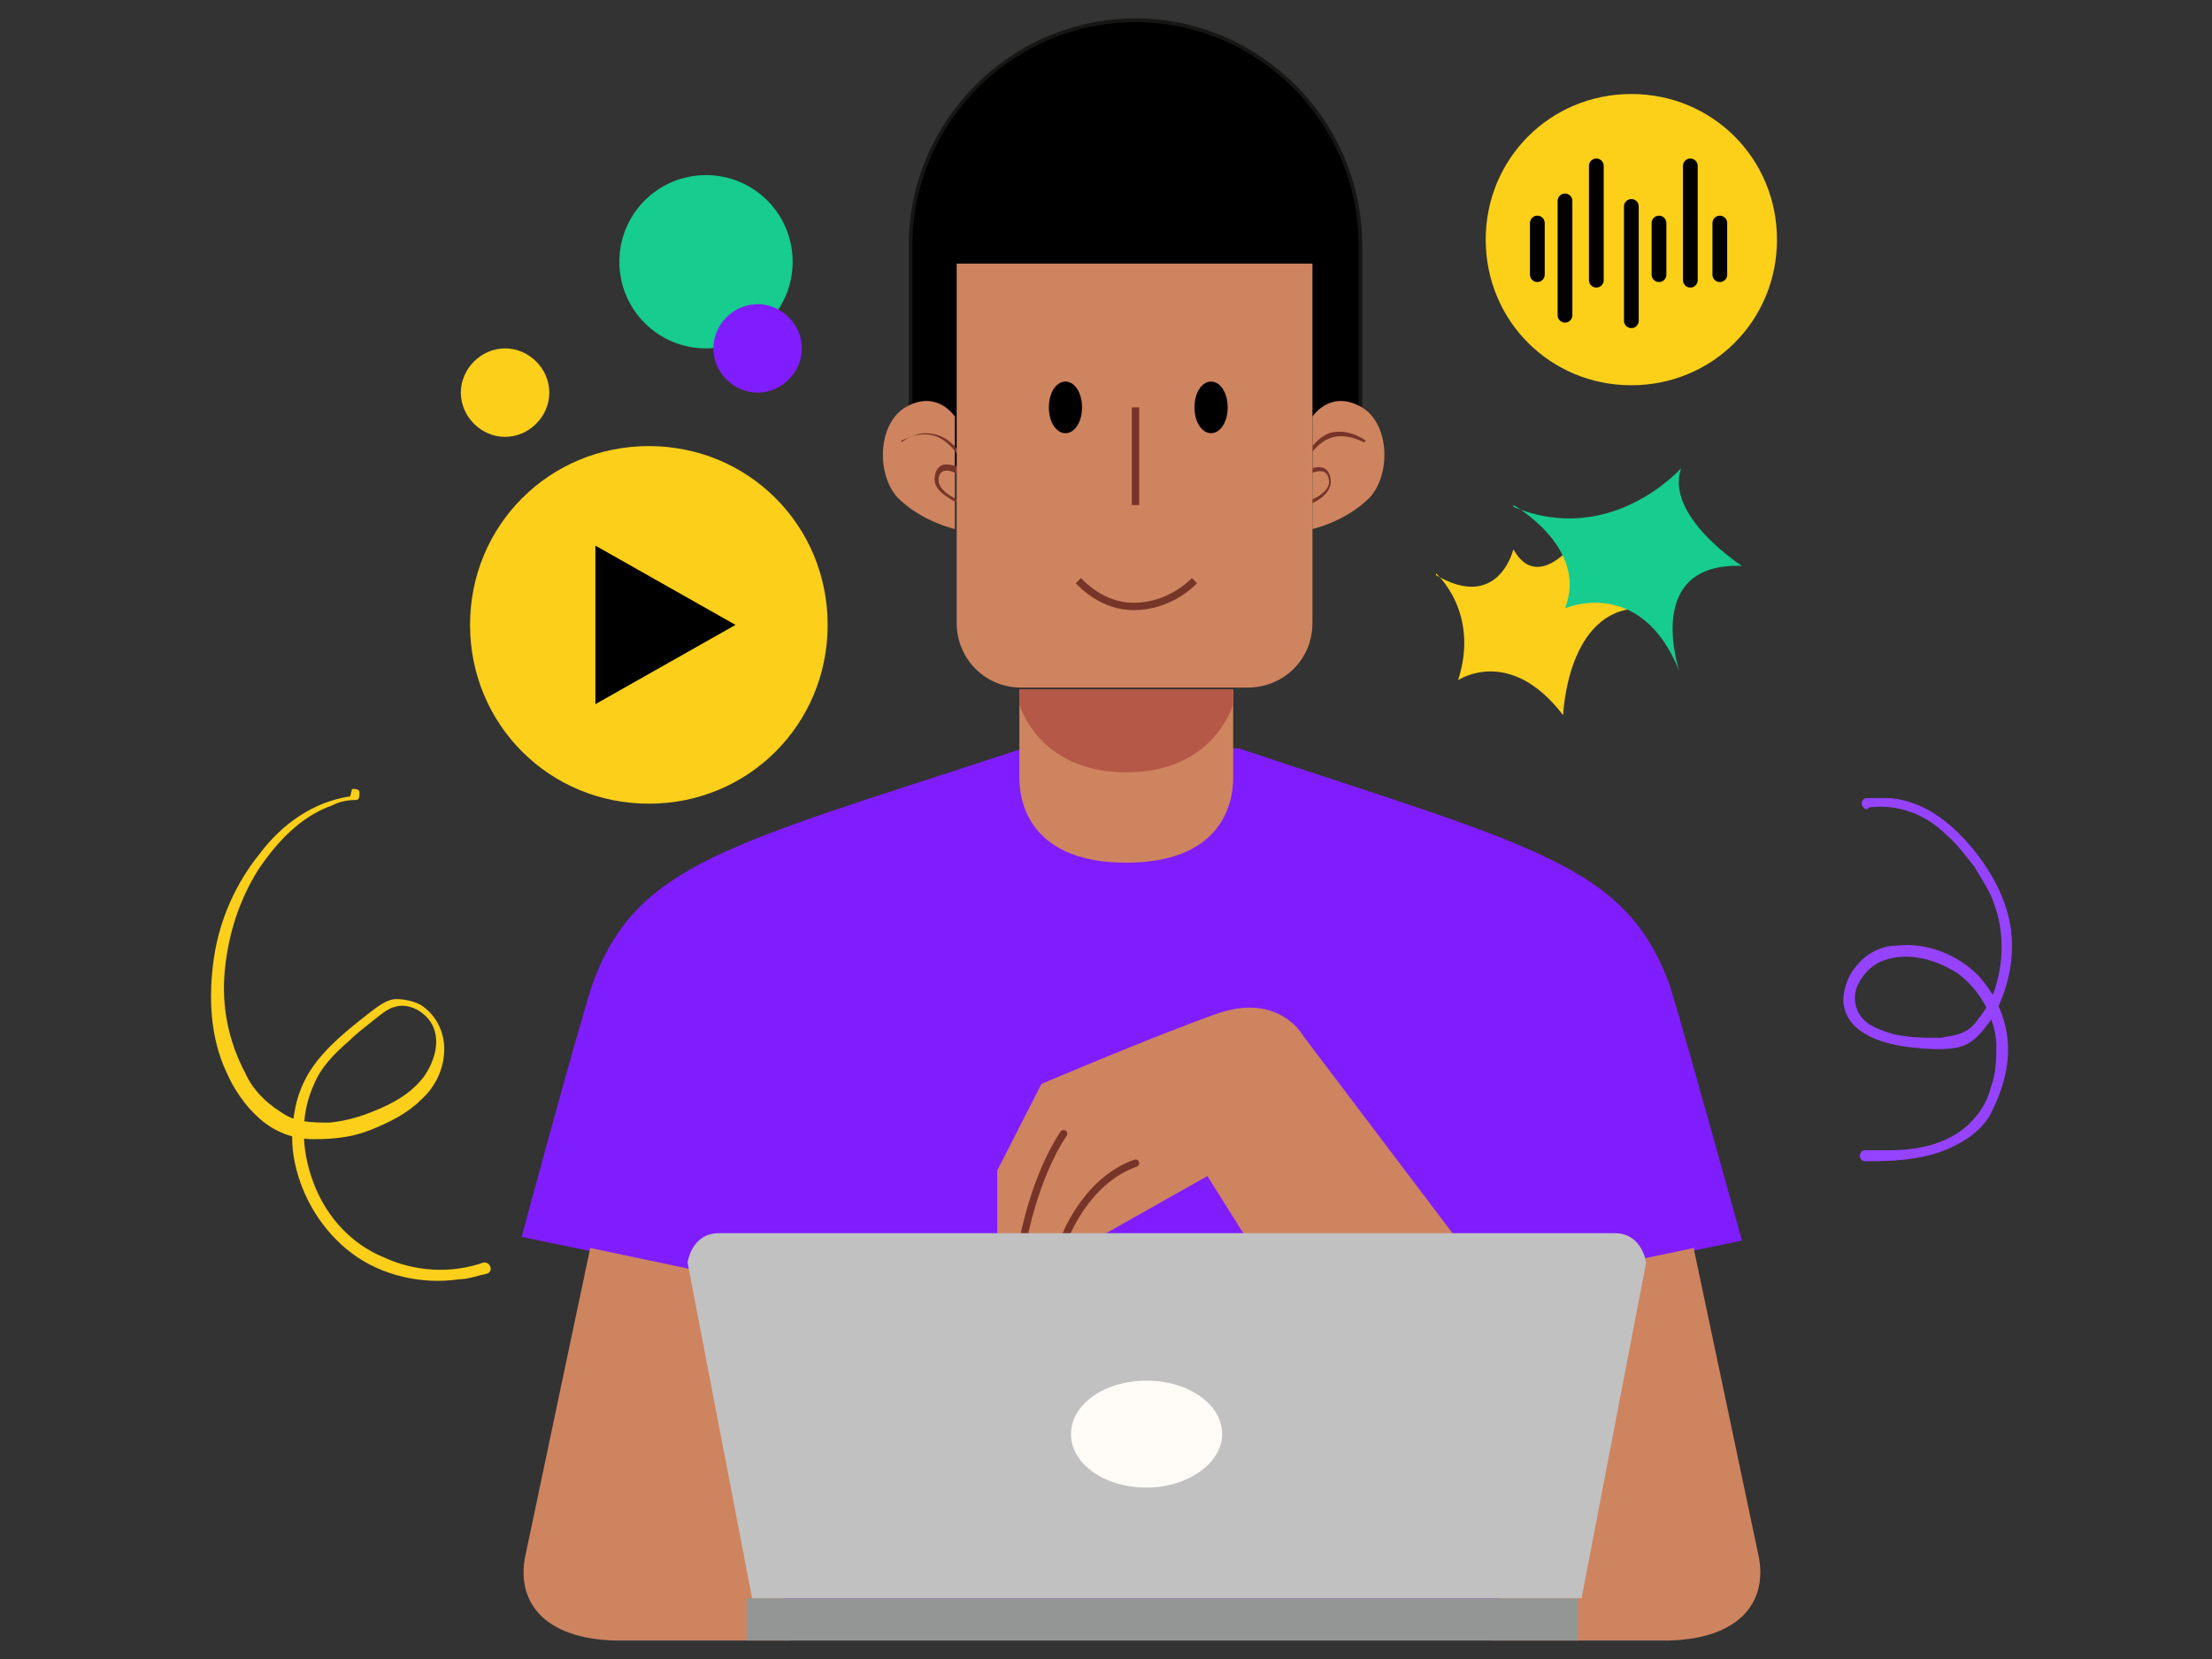 <?xml version="1.0" encoding="UTF-8"?>
<svg id="Layer_1" data-name="Layer 1" xmlns="http://www.w3.org/2000/svg" version="1.1" xmlns:xlink="http://www.w3.org/1999/xlink" viewBox="0 0 120 90">
  <rect x="0" y="0" width="120" height="90" fill="#333333" stroke="none"/>
  <defs>
    <style>
      .cls-1, .cls-2 {
        fill: #000;
      }

      .cls-1, .cls-3, .cls-4, .cls-5, .cls-6, .cls-7, .cls-8, .cls-9, .cls-10, .cls-11, .cls-12, .cls-13, .cls-14 {
        stroke-width: 0px;
      }

      .cls-15, .cls-2, .cls-16, .cls-17 {
        stroke-miterlimit: 10;
      }

      .cls-15, .cls-6, .cls-16, .cls-17 {
        fill: none;
      }

      .cls-15, .cls-16 {
        stroke: #773529;
        stroke-width: .4px;
      }

      .cls-15, .cls-17 {
        stroke-linecap: round;
      }

      .cls-2 {
        stroke: #161614;
        stroke-width: .2px;
      }

      .cls-3 {
        fill: #773529;
      }

      .cls-4 {
        fill: #ce845f;
      }

      .cls-5 {
        fill: #9643ff;
      }

      .cls-7 {
        fill: #fcd019;
      }

      .cls-18 {
        clip-path: url(#clippath);
      }

      .cls-8 {
        fill: #fffcf7;
      }

      .cls-9 {
        fill: #b55847;
      }

      .cls-10 {
        fill: #801dff;
      }

      .cls-11 {
        fill: #c1c1c1;
      }

      .cls-12 {
        fill: #949695;
      }

      .cls-17 {
        stroke: #000;
        stroke-width: .8px;
      }

      .cls-13 {
        fill: #16cc8f;
      }

      .cls-14 {
        fill: #fccf1a;
      }
    </style>
    <clipPath id="clippath">
      <rect class="cls-6" x="-1.9" y="1" width="123.8" height="88"/>
    </clipPath>
  </defs>
  <g class="cls-18">
    <g>
      <path class="cls-2" d="M73.8,13.3v12.2h-24.4v-12.2c0-6.7,5.5-12.2,12.2-12.2s12.2,5.5,12.2,12.2Z"/>
      <path class="cls-10" d="M81.3,88.7l1.1-21.4,1,2.3,11.1-2.3s-2.9-10.5-3.9-13.8c-2.4-6.6-7.2-7.5-23.4-12.9h-11.7c-16.1,5.3-21,6.2-23.4,12.9-1,3.2-3.8,13.6-3.8,13.6l11.1,2.3,1.2-1.8.8,21.1h39.7Z"/>
      <path class="cls-4" d="M55.3,37.4v4.8c0,1.7.9,4.6,5.8,4.6s5.8-2.9,5.8-4.6v-4.8h-11.6,0Z"/>
      <path class="cls-9" d="M55.3,38.2s1,3.7,5.8,3.7,5.8-3.7,5.8-3.7v-.8h-11.6v.8h0Z"/>
      <path class="cls-4" d="M71.2,22.6s.9-1.4,2.5-.6c1.7.8,1.8,3.7.6,5-1.3,1.3-3.1,1.7-3.1,1.7v-6.1h0Z"/>
      <path class="cls-3" d="M74,24c-1.4-.7-2.4-.3-3.2,1.1h0s0,.6,0,.6h-.2c.7-.5,1.6-.6,1.6.5-.1.7-.9,1.1-1.5,1.3-.1,0-.2-.1,0-.2.5-.2,1.3-.5,1.4-1.1,0-1-.9-.6-1.4-.3v-.9c.3-.6.7-1.2,1.4-1.5.7-.2,1.4,0,2,.4,0,0,0,0,0,0h0Z"/>
      <path class="cls-4" d="M51.8,22.6s-.9-1.4-2.5-.6c-1.7.8-1.8,3.7-.6,5,1.3,1.3,3.1,1.7,3.1,1.7v-6.1h0Z"/>
      <path class="cls-3" d="M48.9,24c1.3-1,2.8-.4,3.4,1,0,.1,0,.8,0,.9-.4-.2-1-.6-1.3-.2-.4.8.7,1.3,1.3,1.6,0,0,0,0,0,.1,0,0,0,0-.1,0-.3-.1-.6-.3-.9-.5-.3-.2-.6-.5-.6-.9,0-.4.2-.8.6-.8.4,0,.7.1,1,.3h-.2c0,0,0-.6,0-.6h0c-.5-.8-1.2-1.5-2.3-1.3-.3,0-.6.2-.9.3,0,0,0,0,0,0h0Z"/>
      <path class="cls-4" d="M51.8,14.3h19.4v19.5c0,2-1.6,3.5-3.5,3.5h-12.3c-2,0-3.5-1.6-3.5-3.5V14.3Z"/>
      <path class="cls-1" d="M57.8,23.5c.5,0,.9-.6.9-1.4s-.4-1.4-.9-1.4-.9.6-.9,1.4.4,1.4.9,1.4Z"/>
      <path class="cls-1" d="M65.7,23.5c.5,0,.9-.6.9-1.4s-.4-1.4-.9-1.4-.9.6-.9,1.4.4,1.4.9,1.4Z"/>
      <path class="cls-16" d="M61.6,22.1v5.3"/>
      <path class="cls-16" d="M58.5,31.5c.2.2,1.3,1.4,3,1.4,1.9,0,3.1-1.2,3.3-1.4"/>
      <path class="cls-14" d="M35.2,43.6c5.4,0,9.7-4.3,9.7-9.7s-4.3-9.7-9.7-9.7-9.7,4.3-9.7,9.7,4.3,9.7,9.7,9.7Z"/>
      <path class="cls-1" d="M32.3,29.5v8.7l7.6-4.3-7.6-4.3Z"/>
      <path class="cls-14" d="M77.9,31.1s2.4,2.1,1.2,5.8c0,0,2.8-1.9,5.7,1.9,0,0,.2-5.8,4.2-5.8,0,0-3.1-1.2-3.3-3.9,0,0-2.2,3.2-3.6.7,0,0-.8,3.4-4.2,1.4h0Z"/>
      <path class="cls-5" d="M101.4,43.8c1.6-.2,3.1.4,4.2,1.5.6.5,1,1.1,1.5,1.7.4.7.9,1.4,1.1,2.1.5,1.4.5,2.9.1,4.3-.2.7-.5,1.3-1,1.9-.2.3-.5.6-.8.7-.4.2-.8.2-1.2.3-.9,0-1.7,0-2.6-.2-.6-.2-1.3-.4-1.7-.9-.4-.5-.5-1.2-.2-1.8.3-.6.8-1.1,1.4-1.3,1.4-.5,2.9,0,4,.7,1.2.9,2,2.3,2.1,3.8,0,.8,0,1.6-.3,2.4-.2.8-.6,1.4-1.2,2-1.2,1.1-2.8,1.4-4.3,1.4-.4,0-.9,0-1.3,0-.4,0-.4.6,0,.6,1.8,0,3.7-.1,5.3-1.1.7-.4,1.3-1,1.6-1.7.4-.8.7-1.7.8-2.6.2-1.7-.4-3.4-1.6-4.7-1.1-1.1-2.8-1.8-4.4-1.6-.8,0-1.6.4-2.1,1-.5.5-.8,1.3-.8,2,.1,1.7,2,2.3,3.5,2.5.9.1,2,.2,2.8,0,.8-.2,1.3-.9,1.8-1.6.8-1.4,1.2-3.1,1-4.7-.2-1.7-1.1-3.3-2.2-4.6-1.1-1.3-2.5-2.4-4.3-2.6-.4,0-.8,0-1.3,0-.2,0-.3.1-.3.3,0,.1.1.3.3.3Z"/>
      <path class="cls-14" d="M19,43.2c-2,.3-3.7,1.5-4.9,3.1-1.3,1.6-2.2,3.6-2.5,5.7-.3,2.1-.2,4.3.7,6.2.4.9,1,1.8,1.8,2.5s1.8,1.1,2.9,1.1c1.1,0,2.1-.1,3.1-.5,1-.4,2-.9,2.7-1.6.8-.7,1.3-1.7,1.3-2.8,0-1-.5-1.9-1.3-2.4-.4-.2-.9-.3-1.3-.3-.5,0-1,.4-1.4.7-.9.7-1.9,1.5-2.6,2.3-.8.9-1.3,1.9-1.5,3-.2,1-.2,2,0,2.9.4,1.9,1.5,3.7,3.1,4.9,1.6,1.2,3.8,1.7,5.8,1.4.5,0,1-.2,1.5-.3.4-.1.2-.7-.2-.6-1.7.6-3.7.5-5.4-.3-1.7-.7-3-2.1-3.7-3.8-.7-1.7-.9-3.7-.1-5.5.4-1,1.1-1.7,1.9-2.4.4-.4.8-.7,1.3-1.1.4-.3.8-.7,1.3-.8.8-.2,1.7.4,2,1.1.4.9,0,2-.5,2.7-.6.8-1.4,1.3-2.3,1.7-.9.4-1.8.7-2.8.8-1,0-1.9,0-2.7-.6-.8-.5-1.5-1.2-1.9-2.1-.9-1.7-1.3-3.6-1.1-5.6s.8-3.8,1.8-5.4c1-1.5,2.3-2.9,4-3.5.4-.2.8-.3,1.3-.3.2,0,.2-.2.2-.4,0-.2-.2-.2-.4-.2h0Z"/>
      <path class="cls-7" d="M88.5,20.9c4.4,0,7.9-3.5,7.9-7.9s-3.5-7.9-7.9-7.9-7.9,3.5-7.9,7.9,3.5,7.9,7.9,7.9Z"/>
      <path class="cls-17" d="M83.4,12.1v2.8"/>
      <path class="cls-17" d="M90,12.1v2.8"/>
      <path class="cls-17" d="M93.3,12.1v2.8"/>
      <path class="cls-17" d="M84.9,10.9v6.2"/>
      <path class="cls-17" d="M86.6,9v6.2"/>
      <path class="cls-17" d="M91.7,9v6.2"/>
      <path class="cls-17" d="M88.5,11.2v6.2"/>
      <path class="cls-13" d="M82.1,27.4s4.1,2.3,2.8,5.6c0,0,4.1-1.8,6.2,3.4,0,0-2-5.9,3.4-5.7,0,0-4.2-2.7-3.3-5.3,0,0-3.8,4.3-9.1,2.1h0Z"/>
      <path class="cls-4" d="M32,67.8s-3,14.2-3.5,16.6c-.5,2.4.9,4.5,4.9,4.6,4.1.2,9.5,0,9.5,0l-3.3-19.7-7.6-1.6Z"/>
      <path class="cls-4" d="M91.9,67.8s3,14.2,3.5,16.6c.5,2.4-.9,4.5-4.9,4.6-4.1.2-9.5,0-9.5,0l3.3-19.7,7.6-1.6Z"/>
      <path class="cls-4" d="M79.1,67.3l-8.4-11.1s-1.3-2.4-4.7-1.2c-3.4,1.2-9.5,3.8-9.5,3.8l-2.4,4.7v3.8h5.2l6.2-3.5,2.2,3.5h11.4,0Z"/>
      <path class="cls-15" d="M55.5,67.3s.6-3.4,2.2-5.8"/>
      <path class="cls-15" d="M57.7,67.3s1.1-3.2,3.9-4.2"/>
      <path class="cls-12" d="M85.6,86.7h-45.1v2.4h45.1v-2.4Z"/>
      <path class="cls-11" d="M85.8,86.7l3.5-18.2s-.2-1.6-1.7-1.6h-48.6c-1.5,0-1.7,1.6-1.7,1.6l3.5,18.2h45.1,0Z"/>
      <path class="cls-8" d="M62.2,80.7c2.2,0,4.1-1.3,4.1-2.9s-1.8-2.9-4.1-2.9-4.1,1.3-4.1,2.9,1.8,2.9,4.1,2.9Z"/>
      <path class="cls-13" d="M38.3,18.9c2.6,0,4.7-2.1,4.7-4.7s-2.1-4.7-4.7-4.7-4.7,2.1-4.7,4.7,2.1,4.7,4.7,4.7Z"/>
      <path class="cls-14" d="M27.4,23.7c1.3,0,2.4-1.1,2.4-2.4s-1.1-2.4-2.4-2.4-2.4,1.1-2.4,2.4,1.1,2.4,2.4,2.4Z"/>
      <path class="cls-10" d="M41.1,21.3c1.3,0,2.4-1.1,2.4-2.4s-1.1-2.4-2.4-2.4-2.4,1.1-2.4,2.4,1.1,2.4,2.4,2.4Z"/>
    </g>
  </g>
</svg>
